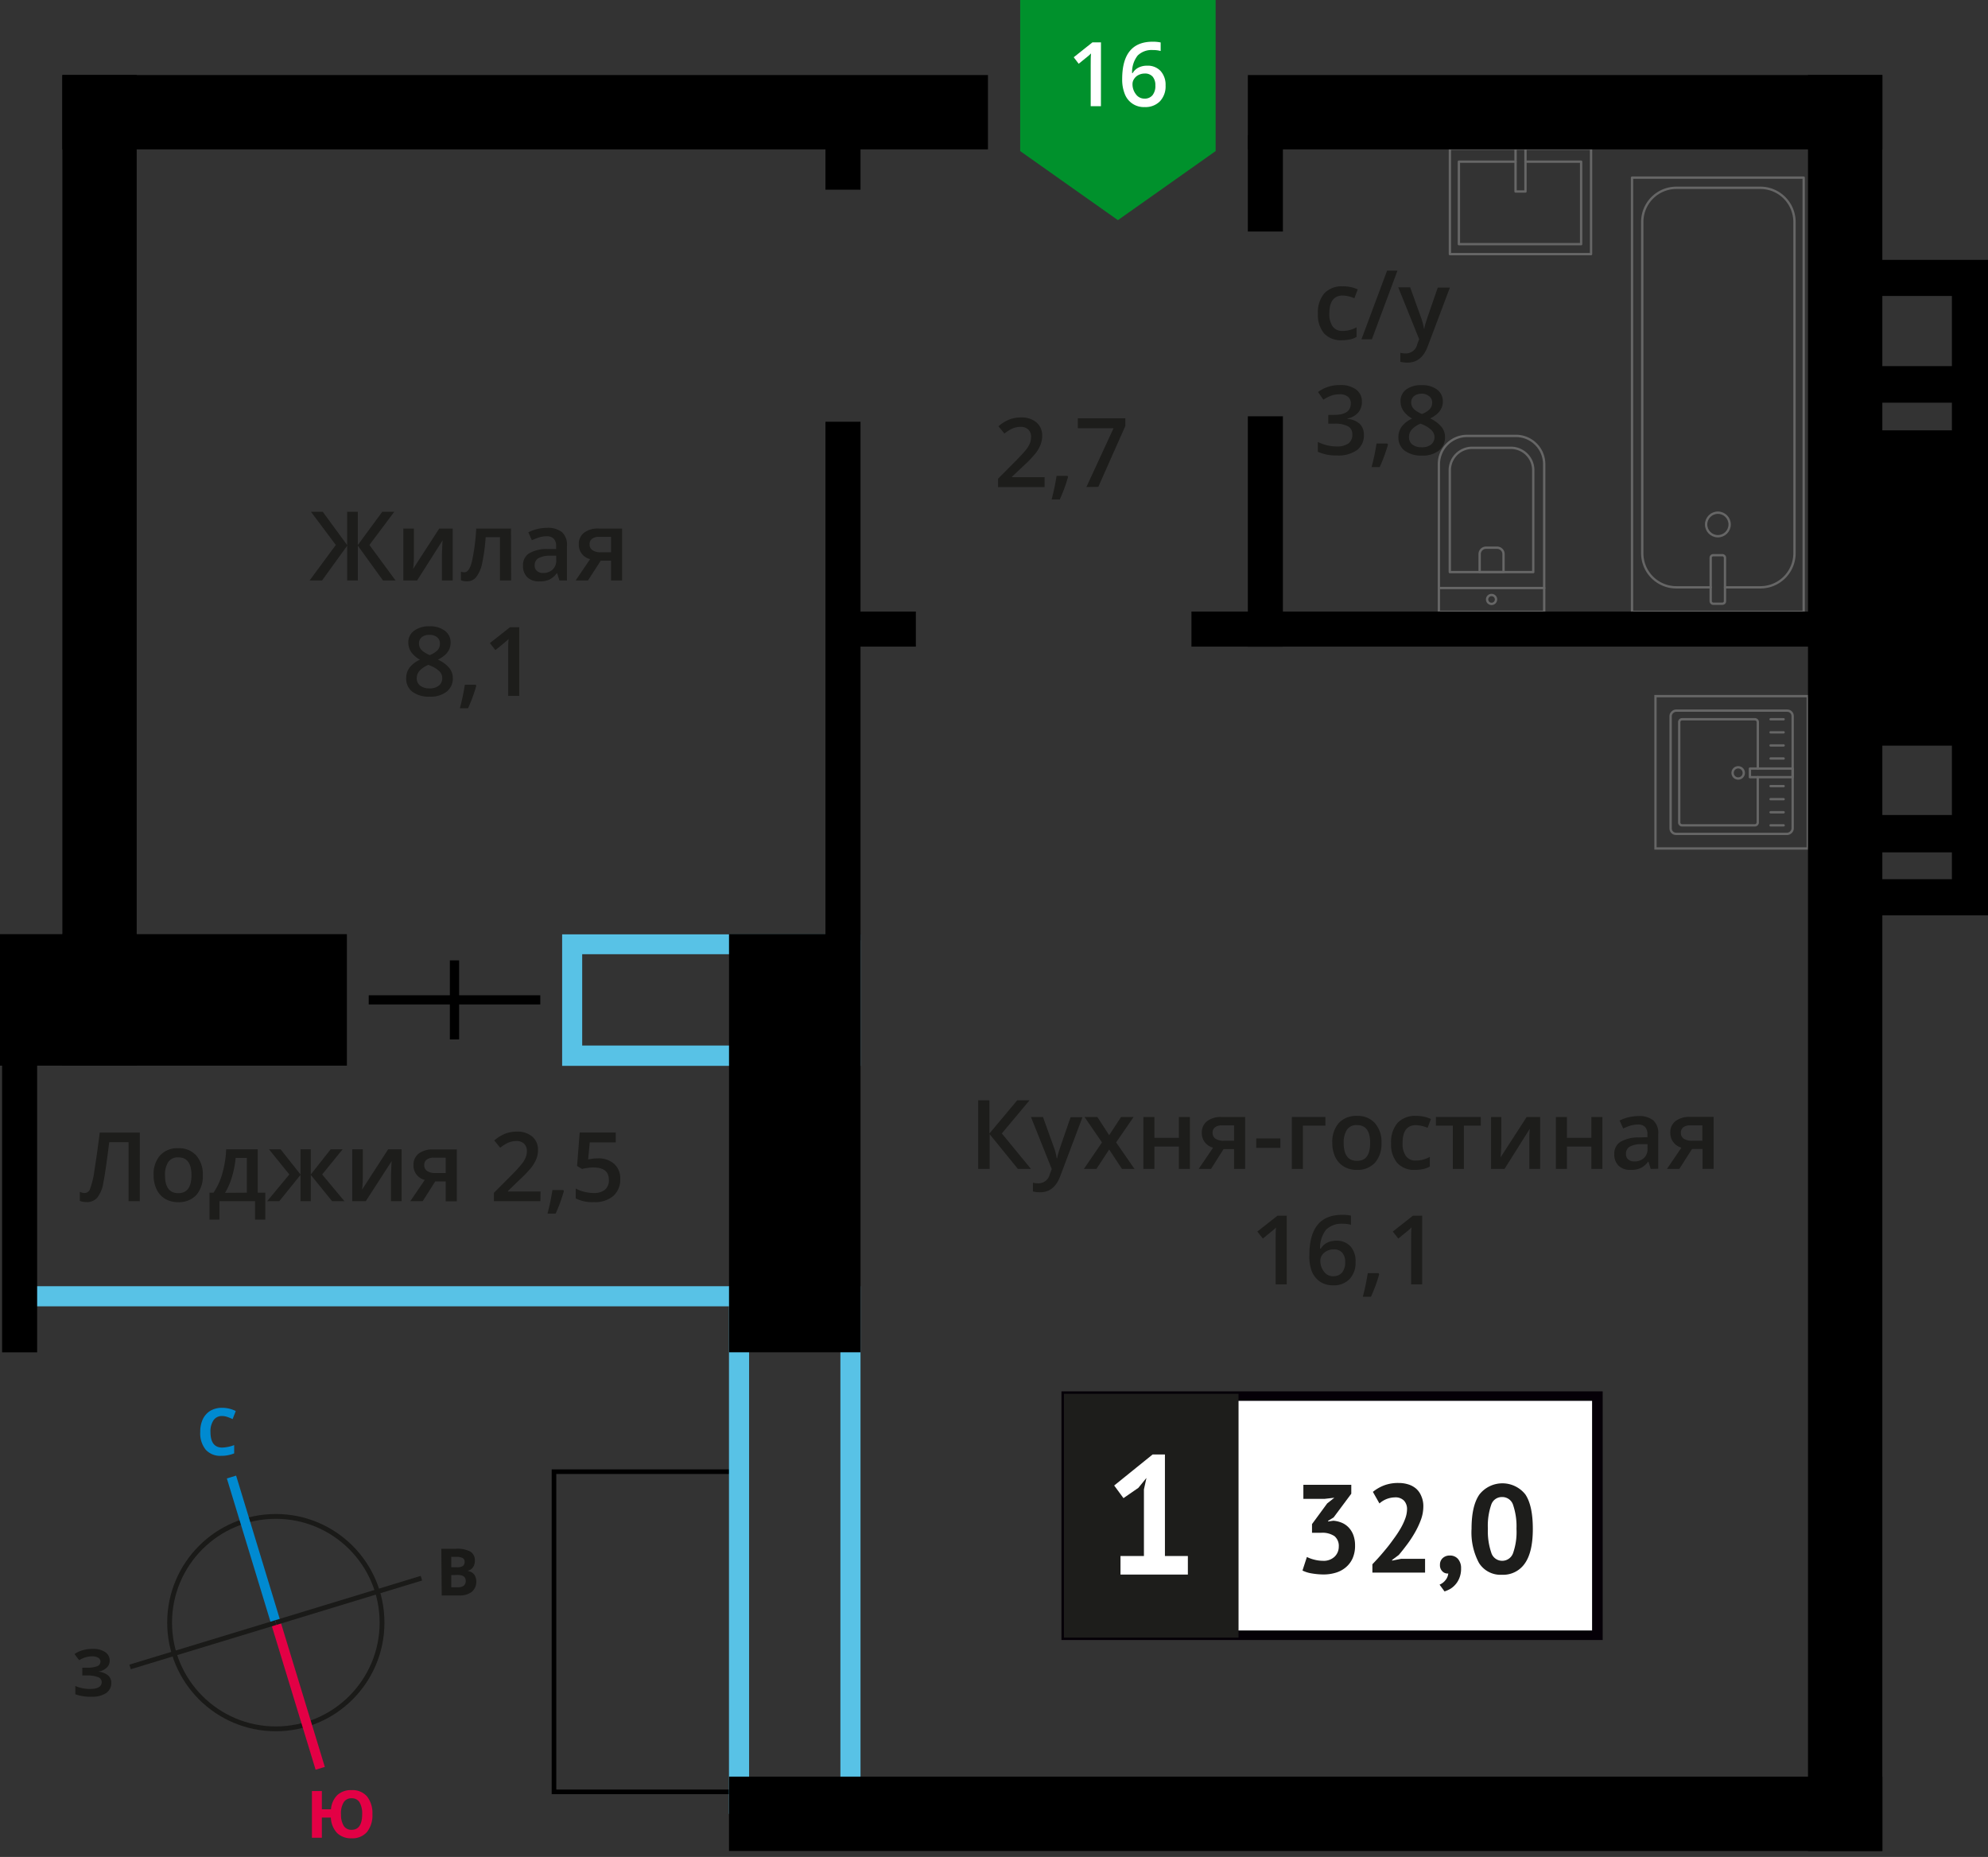 <svg xmlns="http://www.w3.org/2000/svg" width="400.37" height="373.94" viewBox="0 0 400.37 373.94">
  <rect x="0" y="0" width="400.37" height="373.94" fill="#333333" stroke="none"/>
  <defs>
    <style>
      .cls-1, .cls-15, .cls-16, .cls-17, .cls-2, .cls-3, .cls-4, .cls-9 {
        fill: none;
      }

      .cls-1, .cls-4 {
        stroke: #1a1a18;
      }

      .cls-1 {
        stroke-miterlimit: 22.93;
        stroke-width: 0.97px;
      }

      .cls-2 {
        stroke: #008ad1;
        stroke-width: 1.95px;
      }

      .cls-14, .cls-2, .cls-3, .cls-4 {
        stroke-miterlimit: 22.93;
      }

      .cls-3 {
        stroke: #e30045;
        stroke-width: 1.94px;
      }

      .cls-4 {
        stroke-width: 0.97px;
      }

      .cls-5 {
        isolation: isolate;
      }

      .cls-6 {
        fill: #008ad1;
      }

      .cls-7 {
        fill: #e30045;
      }

      .cls-8 {
        fill: #1a1a18;
      }

      .cls-9 {
        stroke: #666;
        stroke-linecap: round;
        stroke-linejoin: round;
        stroke-width: 0.47px;
      }

      .cls-10 {
        fill: #666;
      }

      .cls-11, .cls-14 {
        fill: #1d1d1b;
      }

      .cls-12 {
        fill: #fff;
      }

      .cls-13 {
        fill: #050007;
      }

      .cls-14 {
        stroke: #1d1d1b;
      }

      .cls-14, .cls-17 {
        stroke-width: 0.93px;
      }

      .cls-15, .cls-17 {
        stroke: #000;
      }

      .cls-15, .cls-16, .cls-17 {
        stroke-miterlimit: 10;
      }

      .cls-15 {
        stroke-width: 1.86px;
      }

      .cls-16 {
        stroke: #58c2e6;
        stroke-width: 4.05px;
      }

      .cls-18 {
        fill: #58c2e6;
      }

      .cls-19 {
        fill: #00912c;
        fill-rule: evenodd;
      }
    </style>
  </defs>
  <g id="text">
    <g>
      <circle class="cls-1" cx="55.55" cy="326.75" r="21.39"/>
      <line class="cls-2" x1="46.62" y1="297.43" x2="55.55" y2="326.76"/>
      <line class="cls-3" x1="64.49" y1="356.09" x2="55.55" y2="326.76"/>
      <line class="cls-4" x1="26.2" y1="335.67" x2="55.54" y2="326.74"/>
      <line class="cls-4" x1="84.87" y1="317.8" x2="55.54" y2="326.74"/>
      <g class="cls-5">
        <path class="cls-6" d="M44.78,285.15A2,2,0,0,0,43,286a3.94,3.94,0,0,0-.61,2.36c0,2.1.8,3.14,2.37,3.14a7.5,7.5,0,0,0,2.4-.5v1.67a6.72,6.72,0,0,1-2.59.49,3.94,3.94,0,0,1-3.14-1.23,5.25,5.25,0,0,1-1.1-3.58,5.82,5.82,0,0,1,.52-2.57,4,4,0,0,1,1.53-1.7,4.58,4.58,0,0,1,2.35-.59,6.19,6.19,0,0,1,2.75.65l-.63,1.62c-.36-.16-.71-.31-1.07-.43A3.22,3.22,0,0,0,44.78,285.15Z"/>
      </g>
      <g class="cls-5">
        <path class="cls-7" d="M75,365.31a5.38,5.38,0,0,1-1.08,3.59,3.87,3.87,0,0,1-3.1,1.28,4,4,0,0,1-2.94-1.07A4.8,4.8,0,0,1,66.63,366H64.82l0,4.07h-2l0-9.41h2v3.68h1.84a4.51,4.51,0,0,1,1.27-2.86,4,4,0,0,1,2.86-1,3.84,3.84,0,0,1,3.11,1.25A5.38,5.38,0,0,1,75,365.31Zm-6.32,0a4.28,4.28,0,0,0,.55,2.37,1.79,1.79,0,0,0,1.58.79q2.13,0,2.13-3.18a4.41,4.41,0,0,0-.54-2.37,1.77,1.77,0,0,0-1.58-.8,1.79,1.79,0,0,0-1.6.81A4.3,4.3,0,0,0,68.67,365.34Z"/>
      </g>
      <g class="cls-5">
        <path class="cls-8" d="M88.88,311.88h2.93a5.6,5.6,0,0,1,2.91.56,2,2,0,0,1,.91,1.81,2.3,2.3,0,0,1-.39,1.38,1.6,1.6,0,0,1-1,.65v.07a2.11,2.11,0,0,1,1.29.74,2.73,2.73,0,0,1-.52,3.47,4,4,0,0,1-2.53.72l-3.52,0Zm2,3.72h1.16a2.07,2.07,0,0,0,1.17-.25,1,1,0,0,0,.36-.83.83.83,0,0,0-.4-.78,2.61,2.61,0,0,0-1.25-.23H90.88Zm0,1.58v2.45h1.3a1.94,1.94,0,0,0,1.22-.32,1.18,1.18,0,0,0,.39-1c0-.78-.57-1.17-1.68-1.16Z"/>
      </g>
      <g class="cls-5">
        <path class="cls-8" d="M22.09,334.36a1.93,1.93,0,0,1-.64,1.5,3.11,3.11,0,0,1-1.74.76v0a3.61,3.61,0,0,1,2,.71,1.91,1.91,0,0,1,.7,1.52,2.4,2.4,0,0,1-1,2.06,4.93,4.93,0,0,1-2.91.76,9.07,9.07,0,0,1-3.33-.49v-1.68a6.08,6.08,0,0,0,1.42.45,7.64,7.64,0,0,0,1.52.16c1.58,0,2.37-.47,2.37-1.39a1.06,1.06,0,0,0-.76-1,6,6,0,0,0-2.26-.33h-.88v-1.56h.79a6.31,6.31,0,0,0,2.18-.29,1,1,0,0,0,.68-.95.88.88,0,0,0-.43-.76,2.37,2.37,0,0,0-1.29-.29,4.91,4.91,0,0,0-2.56.78L15,333.08a5.84,5.84,0,0,1,1.7-.79,7.35,7.35,0,0,1,2-.25,4.19,4.19,0,0,1,2.46.63A2,2,0,0,1,22.09,334.36Z"/>
      </g>
    </g>
  </g>
  <g id="Layer_7" data-name="Layer 7">
    <g>
      <g>
        <rect class="cls-9" x="328.68" y="35.76" width="34.57" height="87.45" transform="translate(691.93 158.98) rotate(-180)"/>
        <rect class="cls-9" x="344.53" y="111.79" width="2.88" height="9.77" rx="0.49" transform="translate(691.93 233.36) rotate(-180)"/>
        <path class="cls-9" d="M347.41,118.27h7.12a6.87,6.87,0,0,0,6.87-6.86V44.69a6.88,6.88,0,0,0-6.87-6.87H337.61a6.87,6.87,0,0,0-6.87,6.87v66.72a6.86,6.86,0,0,0,6.87,6.86h6.92"/>
        <circle class="cls-9" cx="345.97" cy="105.61" r="2.37"/>
      </g>
      <g>
        <path class="cls-9" d="M282.67,94.89h29.74a5.69,5.69,0,0,1,5.69,5.69v9.83a5.69,5.69,0,0,1-5.69,5.69H282.67a0,0,0,0,1,0,0V94.89A0,0,0,0,1,282.67,94.89Z" transform="translate(194.89 405.88) rotate(-90)"/>
        <path class="cls-9" d="M287.88,94.29h20.51a4.51,4.51,0,0,1,4.51,4.51v7.79a4.51,4.51,0,0,1-4.51,4.51H287.88a0,0,0,0,1,0,0V94.29A0,0,0,0,1,287.88,94.29Z" transform="translate(197.69 403.08) rotate(-90)"/>
        <path class="cls-9" d="M297.94,110.35h3.62a1.29,1.29,0,0,1,1.29,1.29v2.23a1.29,1.29,0,0,1-1.29,1.29h-3.62a0,0,0,0,1,0,0v-4.8A0,0,0,0,1,297.94,110.35Z" transform="matrix(0, -1, 1, 0, 187.64, 413.14)"/>
        <circle class="cls-9" cx="300.39" cy="120.71" r="0.9"/>
        <line class="cls-9" x1="311" y1="118.41" x2="289.78" y2="118.41"/>
      </g>
      <g>
        <rect class="cls-9" x="295.61" y="26.35" width="21.22" height="28.43" transform="translate(346.78 -265.66) rotate(90)"/>
        <polyline class="cls-9" points="307.22 29.95 307.22 38.56 305.22 38.56 305.22 29.95"/>
        <polyline class="cls-9" points="307.22 32.55 318.43 32.55 318.43 49.17 293.81 49.17 293.81 32.55 305.22 32.55"/>
      </g>
      <g>
        <g>
          <rect class="cls-9" x="336.32" y="143.23" width="24.82" height="24.58" rx="1.09" transform="translate(504.26 -193.22) rotate(90)"/>
          <path class="cls-9" d="M354,156.5v9.11a.59.59,0,0,1-.59.59H338.77a.59.59,0,0,1-.59-.59V145.43a.58.58,0,0,1,.59-.59h14.65a.58.58,0,0,1,.59.59v9.34"/>
          <circle class="cls-9" cx="350.06" cy="155.64" r="1.13"/>
          <rect class="cls-9" x="355.86" y="151.34" width="1.73" height="8.6" transform="translate(512.36 -201.09) rotate(90)"/>
          <line class="cls-9" x1="359.21" y1="144.84" x2="356.58" y2="144.84"/>
          <line class="cls-9" x1="359.21" y1="147.47" x2="356.58" y2="147.47"/>
          <line class="cls-9" x1="359.21" y1="150.11" x2="356.58" y2="150.11"/>
          <line class="cls-9" x1="359.21" y1="152.74" x2="356.58" y2="152.74"/>
          <line class="cls-9" x1="359.21" y1="158.3" x2="356.58" y2="158.3"/>
          <line class="cls-9" x1="359.21" y1="160.93" x2="356.58" y2="160.93"/>
          <line class="cls-9" x1="359.21" y1="163.57" x2="356.58" y2="163.57"/>
          <line class="cls-9" x1="359.21" y1="166.2" x2="356.58" y2="166.2"/>
        </g>
        <path class="cls-10" d="M363.84,140.42v30.2H333.63v-30.2h30.21m.46-.47H333.17v31.14H364.3V140Z"/>
      </g>
      <g>
        <path class="cls-11" d="M67.63,109.74l-5-6.68H65l4.91,6.7v-6.7h2.15v6.7l4.92-6.7h2.42l-5,6.68,5.26,7.15H77.13l-5.06-7v7H69.92v-7l-5.06,7H62.35Z"/>
        <path class="cls-11" d="M83.36,106.43v5.36c0,.63,0,1.54-.15,2.75l5.25-8.11h2.71v10.46H89v-5.27q0-.44.06-1.41c0-.65.06-1.12.09-1.42L84,116.89H81.23V106.43Z"/>
        <path class="cls-11" d="M102.94,116.89h-2.25v-8.72H97.81a36.92,36.92,0,0,1-.71,5.26,6.75,6.75,0,0,1-1.18,2.76,2.31,2.31,0,0,1-1.87.87,3.07,3.07,0,0,1-1.22-.21v-1.74a1.89,1.89,0,0,0,.7.13c.64,0,1.15-.72,1.51-2.17a40.56,40.56,0,0,0,.87-6.64h7Z"/>
        <path class="cls-11" d="M112.66,116.89l-.45-1.46h-.07a4.32,4.32,0,0,1-1.53,1.3,4.78,4.78,0,0,1-2,.35,3.36,3.36,0,0,1-2.41-.83,3.12,3.12,0,0,1-.87-2.36,2.77,2.77,0,0,1,1.2-2.44,7,7,0,0,1,3.67-.9l1.8,0v-.56a2.12,2.12,0,0,0-.47-1.5,1.9,1.9,0,0,0-1.45-.5,5,5,0,0,0-1.54.24,11,11,0,0,0-1.42.56l-.72-1.59a7.83,7.83,0,0,1,1.87-.68,8.79,8.79,0,0,1,1.91-.23,4.52,4.52,0,0,1,3,.87,3.39,3.39,0,0,1,1,2.73v7Zm-3.31-1.51a2.76,2.76,0,0,0,1.94-.68,2.44,2.44,0,0,0,.73-1.9v-.9l-1.34,0a4.59,4.59,0,0,0-2.28.53,1.59,1.59,0,0,0-.72,1.43,1.37,1.37,0,0,0,.42,1.08A1.75,1.75,0,0,0,109.35,115.38Z"/>
        <path class="cls-11" d="M118.41,116.89h-2.48l2.91-4.29a3.07,3.07,0,0,1-1.66-1.08,3,3,0,0,1-.61-1.93,2.78,2.78,0,0,1,1.06-2.32,4.54,4.54,0,0,1,2.89-.84h4.77v10.46h-2.23v-4H121Zm.33-7.28a1.33,1.33,0,0,0,.61,1.2,2.9,2.9,0,0,0,1.64.41h2.07v-3.11h-2.42a2.23,2.23,0,0,0-1.41.39A1.33,1.33,0,0,0,118.74,109.61Z"/>
        <path class="cls-11" d="M86.49,126.12a4.87,4.87,0,0,1,3.12.91,2.91,2.91,0,0,1,1.14,2.41q0,2.13-2.55,3.39a6.59,6.59,0,0,1,2.31,1.71,3.22,3.22,0,0,1,.69,2,3.37,3.37,0,0,1-1.26,2.75,5.27,5.27,0,0,1-3.41,1,5.53,5.53,0,0,1-3.49-1,3.27,3.27,0,0,1-1.24-2.73,3.56,3.56,0,0,1,.65-2.08,5.48,5.48,0,0,1,2.12-1.64,5.32,5.32,0,0,1-1.8-1.59,3.48,3.48,0,0,1-.54-1.9A2.83,2.83,0,0,1,83.41,127,5,5,0,0,1,86.49,126.12Zm-2.56,10.42a1.83,1.83,0,0,0,.69,1.53,3,3,0,0,0,1.87.55,2.85,2.85,0,0,0,1.9-.57,1.87,1.87,0,0,0,.68-1.52,1.93,1.93,0,0,0-.63-1.4A5.64,5.64,0,0,0,86.55,134l-.27-.12a5,5,0,0,0-1.8,1.21A2.24,2.24,0,0,0,83.93,136.54Zm2.55-8.7a2.38,2.38,0,0,0-1.53.46,1.58,1.58,0,0,0-.57,1.28,1.89,1.89,0,0,0,.2.87,2.38,2.38,0,0,0,.61.71,7.37,7.37,0,0,0,1.34.76,4.6,4.6,0,0,0,1.61-1,1.94,1.94,0,0,0,.46-1.29A1.56,1.56,0,0,0,88,128.3,2.39,2.39,0,0,0,86.48,127.84Z"/>
        <path class="cls-11" d="M95.92,138.09a30.39,30.39,0,0,1-1.66,4.53H92.62a46.75,46.75,0,0,0,1-4.74h2.18Z"/>
        <path class="cls-11" d="M104.57,140.13h-2.22V131.2c0-1.06,0-1.91.08-2.53a7,7,0,0,1-.54.5c-.21.18-.91.76-2.12,1.74l-1.11-1.41,4.06-3.2h1.85Z"/>
      </g>
      <g>
        <path class="cls-11" d="M28.15,241.89H25.89V230H22c-.5,4-.9,6.78-1.2,8.23a6.35,6.35,0,0,1-1.26,3,2.72,2.72,0,0,1-2.16.83,3.84,3.84,0,0,1-1.31-.23V240a2.58,2.58,0,0,0,1,.24,1.17,1.17,0,0,0,1.06-.82A16.87,16.87,0,0,0,19,235.8c.3-1.87.67-4.45,1.09-7.73h8.07Z"/>
        <path class="cls-11" d="M40.84,236.65a5.71,5.71,0,0,1-1.31,4,4.75,4.75,0,0,1-3.66,1.43,5,5,0,0,1-2.59-.66,4.32,4.32,0,0,1-1.73-1.9,6.35,6.35,0,0,1-.61-2.87,5.66,5.66,0,0,1,1.31-4,4.7,4.7,0,0,1,3.68-1.43,4.58,4.58,0,0,1,3.59,1.46A5.65,5.65,0,0,1,40.84,236.65Zm-7.61,0q0,3.61,2.68,3.62c1.76,0,2.65-1.21,2.65-3.62s-.89-3.59-2.67-3.59a2.28,2.28,0,0,0-2,.93A4.71,4.71,0,0,0,33.23,236.65Z"/>
        <path class="cls-11" d="M53.43,245.59H51.36v-3.7H44.19v3.7h-2v-5.42H43a13.11,13.11,0,0,0,1.77-3.86,20.75,20.75,0,0,0,.78-4.87H51.9v8.73h1.53Zm-3.72-5.42v-7H47.46a19.46,19.46,0,0,1-.75,3.84,13.35,13.35,0,0,1-1.39,3.19Z"/>
        <path class="cls-11" d="M60.52,236.51v-5.07h2.07v5.07l4-5.07H69l-4.12,5.06,4.49,5.39H66.89l-4.3-5.3v5.3H60.52v-5.3l-4.28,5.3H53.8l4.47-5.39-4.1-5.06h2.34Z"/>
        <path class="cls-11" d="M73.07,231.44v5.36c0,.62,0,1.54-.15,2.75l5.25-8.11h2.71v10.45H78.74v-5.26q0-.44.06-1.41c0-.65.06-1.12.09-1.42l-5.23,8.09H70.94V231.44Z"/>
        <path class="cls-11" d="M85.12,241.89H82.63l2.91-4.28a3,3,0,0,1-2.27-3,2.81,2.81,0,0,1,1.06-2.32,4.61,4.61,0,0,1,2.9-.83H92v10.45H89.76v-4H87.65Zm.32-7.28a1.35,1.35,0,0,0,.61,1.21,2.93,2.93,0,0,0,1.64.4h2.07v-3.1H87.34a2.22,2.22,0,0,0-1.4.39A1.31,1.31,0,0,0,85.44,234.61Z"/>
        <path class="cls-11" d="M108.83,241.89H99.46v-1.68l3.57-3.58a28.18,28.18,0,0,0,2.09-2.3,4.94,4.94,0,0,0,.75-1.27,3.34,3.34,0,0,0,.24-1.27,2,2,0,0,0-.56-1.48,2.16,2.16,0,0,0-1.56-.54,4.2,4.2,0,0,0-1.53.29,7.3,7.3,0,0,0-1.72,1.06l-1.2-1.46a7.65,7.65,0,0,1,2.24-1.38,6.58,6.58,0,0,1,2.32-.41,4.58,4.58,0,0,1,3.09,1,3.41,3.41,0,0,1,1.16,2.71,4.89,4.89,0,0,1-.33,1.78,7.43,7.43,0,0,1-1,1.73,24.4,24.4,0,0,1-2.32,2.42l-2.4,2.32v.1h6.56Z"/>
        <path class="cls-11" d="M113.56,239.86a32.47,32.47,0,0,1-1.66,4.53h-1.64a46.35,46.35,0,0,0,1-4.75h2.18Z"/>
        <path class="cls-11" d="M120.38,233.26a4.73,4.73,0,0,1,3.31,1.11,3.86,3.86,0,0,1,1.22,3,4.39,4.39,0,0,1-1.39,3.46,5.67,5.67,0,0,1-3.93,1.24,7.4,7.4,0,0,1-3.64-.74v-2a6.37,6.37,0,0,0,1.75.67,8,8,0,0,0,1.85.24,3.44,3.44,0,0,0,2.29-.67,2.45,2.45,0,0,0,.78-2c0-1.65-1.05-2.48-3.16-2.48a8.19,8.19,0,0,0-1.09.09,11.51,11.51,0,0,0-1.15.21l-1-.59.53-6.75H124v2h-5.23l-.32,3.42.81-.13A7.67,7.67,0,0,1,120.38,233.26Z"/>
      </g>
      <g>
        <path class="cls-11" d="M210.37,98.08H201V96.4l3.57-3.59c1.05-1.07,1.75-1.84,2.1-2.29a5.59,5.59,0,0,0,.75-1.27,3.59,3.59,0,0,0,.23-1.28,1.92,1.92,0,0,0-.56-1.47,2.15,2.15,0,0,0-1.55-.54,4,4,0,0,0-1.54.29,7.3,7.3,0,0,0-1.72,1.06l-1.2-1.47a7.78,7.78,0,0,1,2.24-1.38,6.62,6.62,0,0,1,2.32-.4,4.56,4.56,0,0,1,3.09,1,3.4,3.4,0,0,1,1.16,2.71,4.81,4.81,0,0,1-.33,1.78,7.69,7.69,0,0,1-1,1.74,25.41,25.41,0,0,1-2.31,2.41L203.8,96v.09h6.57Z"/>
        <path class="cls-11" d="M215.09,96.05a31.22,31.22,0,0,1-1.66,4.53h-1.64a47.47,47.47,0,0,0,1-4.75H215Z"/>
        <path class="cls-11" d="M218.79,98.08l5.47-11.85h-7.19v-2h9.56v1.56l-5.44,12.25Z"/>
      </g>
      <g>
        <path class="cls-11" d="M270.26,68.51a4.59,4.59,0,0,1-3.61-1.38,5.82,5.82,0,0,1-1.23-4,5.84,5.84,0,0,1,1.29-4.06,4.8,4.8,0,0,1,3.73-1.41,7,7,0,0,1,3,.61l-.68,1.79a6.57,6.57,0,0,0-2.32-.55q-2.71,0-2.72,3.6a4.31,4.31,0,0,0,.68,2.64,2.34,2.34,0,0,0,2,.89,5.7,5.7,0,0,0,2.81-.74v1.94a4.48,4.48,0,0,1-1.27.5A7.7,7.7,0,0,1,270.26,68.51Z"/>
        <path class="cls-11" d="M281.44,54.5l-5.15,13.82h-2.1l5.16-13.82Z"/>
        <path class="cls-11" d="M281.6,57.86H284l2.13,5.93a11.54,11.54,0,0,1,.64,2.39h.07a9.4,9.4,0,0,1,.32-1.27q.22-.73,2.4-7H292l-4.47,11.85c-.82,2.18-2.17,3.26-4.07,3.26a6.29,6.29,0,0,1-1.44-.16V71.05a5,5,0,0,0,1.15.12,2.35,2.35,0,0,0,2.26-1.86l.38-1Z"/>
        <path class="cls-11" d="M274.28,80.91a3.2,3.2,0,0,1-.77,2.19,3.81,3.81,0,0,1-2.15,1.18v.08a4.12,4.12,0,0,1,2.49,1,3,3,0,0,1,.83,2.2,3.67,3.67,0,0,1-1.4,3.08,6.49,6.49,0,0,1-4,1.08,9,9,0,0,1-3.88-.75V89a9,9,0,0,0,1.86.67,8,8,0,0,0,1.89.23,4,4,0,0,0,2.4-.59,2.16,2.16,0,0,0,.8-1.84,1.75,1.75,0,0,0-.88-1.63,5.6,5.6,0,0,0-2.76-.52h-1.2V83.54h1.22c2.2,0,3.31-.76,3.31-2.29a1.7,1.7,0,0,0-.58-1.37,2.59,2.59,0,0,0-1.7-.48,5.13,5.13,0,0,0-1.52.22,7.48,7.48,0,0,0-1.72.87l-1.08-1.55a7.23,7.23,0,0,1,4.41-1.4,5.22,5.22,0,0,1,3.26.9A2.92,2.92,0,0,1,274.28,80.91Z"/>
        <path class="cls-11" d="M279.53,89.53a32.73,32.73,0,0,1-1.67,4.53h-1.63a46.71,46.71,0,0,0,1-4.75h2.18Z"/>
        <path class="cls-11" d="M286.32,77.56a4.93,4.93,0,0,1,3.12.9,2.93,2.93,0,0,1,1.14,2.42c0,1.41-.85,2.54-2.55,3.38A6.59,6.59,0,0,1,290.34,86a3.21,3.21,0,0,1,.68,2,3.39,3.39,0,0,1-1.25,2.74,5.22,5.22,0,0,1-3.41,1,5.59,5.59,0,0,1-3.49-1,3.3,3.3,0,0,1-1.24-2.74,3.51,3.51,0,0,1,.65-2.07,5.39,5.39,0,0,1,2.12-1.64,5.44,5.44,0,0,1-1.8-1.6,3.42,3.42,0,0,1-.54-1.89,2.85,2.85,0,0,1,1.18-2.4A5,5,0,0,1,286.32,77.56ZM283.76,88a1.86,1.86,0,0,0,.69,1.53,3,3,0,0,0,1.87.54,2.91,2.91,0,0,0,1.9-.56A1.9,1.9,0,0,0,288.9,88a2,2,0,0,0-.63-1.4,5.8,5.8,0,0,0-1.89-1.17l-.27-.13a4.89,4.89,0,0,0-1.8,1.21A2.27,2.27,0,0,0,283.76,88Zm2.55-8.71a2.37,2.37,0,0,0-1.53.47,1.55,1.55,0,0,0-.57,1.27,1.93,1.93,0,0,0,.2.88,2.22,2.22,0,0,0,.61.7,6.81,6.81,0,0,0,1.34.76,4.33,4.33,0,0,0,1.6-1,1.9,1.9,0,0,0,.47-1.29,1.53,1.53,0,0,0-.58-1.27A2.4,2.4,0,0,0,286.31,79.27Z"/>
      </g>
      <g>
        <path class="cls-11" d="M207.63,235.39H205l-5.69-7v7H197V221.57h2.26v6.69l5.6-6.69h2.48l-5.58,6.67Z"/>
        <path class="cls-11" d="M207.63,224.93h2.42l2.13,5.93a11,11,0,0,1,.64,2.38h.08a11.3,11.3,0,0,1,.31-1.26q.22-.73,2.4-7H218l-4.47,11.85c-.81,2.18-2.17,3.26-4.06,3.26a6.17,6.17,0,0,1-1.44-.16v-1.76a4.86,4.86,0,0,0,1.14.12,2.34,2.34,0,0,0,2.26-1.87l.39-1Z"/>
        <path class="cls-11" d="M221.93,230.05l-3.51-5.12H221l2.38,3.66,2.4-3.66h2.52l-3.52,5.12,3.7,5.34h-2.52l-2.58-3.91-2.57,3.91h-2.52Z"/>
        <path class="cls-11" d="M232.49,224.93v4.2h4.93v-4.2h2.22v10.46h-2.22v-4.51h-4.93v4.51h-2.22V224.93Z"/>
        <path class="cls-11" d="M243.89,235.39H241.4l2.91-4.28a3.12,3.12,0,0,1-1.66-1.09,3,3,0,0,1-.61-1.93,2.81,2.81,0,0,1,1.06-2.32,4.55,4.55,0,0,1,2.9-.84h4.76v10.46h-2.23v-4h-2.11Zm.32-7.28a1.35,1.35,0,0,0,.61,1.21,3,3,0,0,0,1.64.4h2.07v-3.1h-2.42a2.2,2.2,0,0,0-1.4.38A1.31,1.31,0,0,0,244.21,228.11Z"/>
        <path class="cls-11" d="M253,231.14v-1.89h4.86v1.89Z"/>
        <path class="cls-11" d="M266.93,224.93v1.74h-4.54v8.72h-2.22V224.93Z"/>
        <path class="cls-11" d="M278.22,230.14a5.74,5.74,0,0,1-1.31,4,4.72,4.72,0,0,1-3.66,1.44,5,5,0,0,1-2.59-.66,4.37,4.37,0,0,1-1.73-1.9,6.42,6.42,0,0,1-.61-2.88,5.67,5.67,0,0,1,1.31-4,4.73,4.73,0,0,1,3.68-1.43,4.61,4.61,0,0,1,3.59,1.46A5.67,5.67,0,0,1,278.22,230.14Zm-7.61,0c0,2.42.89,3.62,2.68,3.62s2.65-1.2,2.65-3.62-.89-3.58-2.67-3.58a2.28,2.28,0,0,0-2,.93A4.67,4.67,0,0,0,270.61,230.14Z"/>
        <path class="cls-11" d="M285,235.58a4.54,4.54,0,0,1-3.6-1.39,5.73,5.73,0,0,1-1.24-4,5.84,5.84,0,0,1,1.29-4.06,4.82,4.82,0,0,1,3.73-1.42,7,7,0,0,1,3,.62l-.67,1.78a6.8,6.8,0,0,0-2.33-.54q-2.72,0-2.71,3.6a4.31,4.31,0,0,0,.68,2.64,2.34,2.34,0,0,0,2,.89,5.73,5.73,0,0,0,2.81-.74v1.94a4.55,4.55,0,0,1-1.28.5A7.64,7.64,0,0,1,285,235.58Z"/>
        <path class="cls-11" d="M298.22,224.93v1.74h-3.4v8.72h-2.23v-8.72h-3.41v-1.74Z"/>
        <path class="cls-11" d="M302.36,224.93v5.36q0,.94-.15,2.76l5.25-8.12h2.72v10.46H308v-5.27c0-.29,0-.76,0-1.4s.07-1.13.09-1.42L303,235.39h-2.71V224.93Z"/>
        <path class="cls-11" d="M315.57,224.93v4.2h4.92v-4.2h2.22v10.46h-2.22v-4.51h-4.92v4.51h-2.23V224.93Z"/>
        <path class="cls-11" d="M332.44,235.39l-.45-1.46h-.07a4.22,4.22,0,0,1-1.53,1.3,4.62,4.62,0,0,1-2,.35,3.36,3.36,0,0,1-2.41-.83,3.12,3.12,0,0,1-.87-2.36,2.76,2.76,0,0,1,1.21-2.44,7.09,7.09,0,0,1,3.66-.9l1.8-.05v-.56a2.12,2.12,0,0,0-.47-1.5,1.9,1.9,0,0,0-1.45-.49,5,5,0,0,0-1.54.23,13.51,13.51,0,0,0-1.42.56l-.72-1.59a7.83,7.83,0,0,1,1.87-.68,8.79,8.79,0,0,1,1.91-.23,4.52,4.52,0,0,1,3,.87,3.4,3.4,0,0,1,1,2.74v7Zm-3.31-1.51a2.76,2.76,0,0,0,1.94-.68,2.43,2.43,0,0,0,.73-1.89v-.91l-1.34,0a4.59,4.59,0,0,0-2.28.53,1.59,1.59,0,0,0-.72,1.43,1.41,1.41,0,0,0,.42,1.09A1.81,1.81,0,0,0,329.13,233.88Z"/>
        <path class="cls-11" d="M338.2,235.39h-2.49l2.91-4.28A3.08,3.08,0,0,1,337,230a3,3,0,0,1-.61-1.93,2.78,2.78,0,0,1,1.06-2.32,4.54,4.54,0,0,1,2.89-.84h4.77v10.46h-2.23v-4h-2.11Zm.32-7.28a1.35,1.35,0,0,0,.61,1.21,3,3,0,0,0,1.64.4h2.07v-3.1h-2.42A2.23,2.23,0,0,0,339,227,1.33,1.33,0,0,0,338.52,228.11Z"/>
        <path class="cls-11" d="M259.14,258.63h-2.23V249.7c0-1.06,0-1.91.08-2.53a7,7,0,0,1-.54.5c-.21.18-.91.76-2.12,1.74L253.22,248l4.06-3.2h1.86Z"/>
        <path class="cls-11" d="M263.7,252.74q0-8.12,6.61-8.11a8,8,0,0,1,1.76.16v1.85a5.93,5.93,0,0,0-1.66-.21,4.38,4.38,0,0,0-3.34,1.19,5.81,5.81,0,0,0-1.21,3.82H266a3.09,3.09,0,0,1,1.25-1.18,4.05,4.05,0,0,1,1.89-.42A3.75,3.75,0,0,1,272,251a4.47,4.47,0,0,1,1,3.13,4.75,4.75,0,0,1-1.21,3.44,4.4,4.4,0,0,1-3.32,1.26,4.66,4.66,0,0,1-2.58-.71,4.61,4.61,0,0,1-1.69-2.09A8.29,8.29,0,0,1,263.7,252.74Zm4.83,4.24a2.17,2.17,0,0,0,1.76-.73,3.22,3.22,0,0,0,.62-2.11,2.81,2.81,0,0,0-.58-1.87,2.16,2.16,0,0,0-1.75-.68,2.91,2.91,0,0,0-1.32.3,2.61,2.61,0,0,0-1,.84,2,2,0,0,0-.35,1.1,3.5,3.5,0,0,0,.73,2.24A2.25,2.25,0,0,0,268.53,257Z"/>
        <path class="cls-11" d="M277.76,256.6a31.22,31.22,0,0,1-1.66,4.53h-1.64a47.47,47.47,0,0,0,1-4.75h2.18Z"/>
        <path class="cls-11" d="M286.42,258.63h-2.23V249.7c0-1.06,0-1.91.08-2.53-.15.15-.32.32-.53.5l-2.13,1.74L280.5,248l4.06-3.2h1.86Z"/>
      </g>
      <g>
        <rect class="cls-12" x="214.74" y="281.13" width="105.93" height="48.16"/>
        <path class="cls-13" d="M320.66,282.09H215.89v46.24H320.66Zm-105.82-1.91H322.77v50.07h-109V280.18Z"/>
        <rect class="cls-14" x="214.74" y="281.14" width="34.23" height="48.16"/>
        <g>
          <path class="cls-11" d="M266.41,314.3a3.17,3.17,0,0,0,2.38-.84,2.76,2.76,0,0,0,.83-2,2.54,2.54,0,0,0-.86-2.12,4.34,4.34,0,0,0-2.71-.68h-1.82v-1.75l3.06-4.17,1.44-1.14-2,.23h-4.24V299h9.65v1.79l-3.56,4.78-1.11.68v.13l1.06-.15a5.58,5.58,0,0,1,1.68.4,4.15,4.15,0,0,1,1.39.95,4.52,4.52,0,0,1,.95,1.53,5.93,5.93,0,0,1,.35,2.1,6.22,6.22,0,0,1-.49,2.58,5.06,5.06,0,0,1-1.37,1.82,5.59,5.59,0,0,1-2,1.08,8.44,8.44,0,0,1-2.5.36,14.12,14.12,0,0,1-2.3-.2,6.59,6.59,0,0,1-1.93-.59l.89-2.73a6.9,6.9,0,0,0,1.45.53A7,7,0,0,0,266.41,314.3Z"/>
          <path class="cls-11" d="M286.65,303.35a7.81,7.81,0,0,1-.46,2.61,17,17,0,0,1-1.19,2.57,23.2,23.2,0,0,1-1.59,2.44c-.59.79-1.15,1.51-1.71,2.16l-1.34,1v.13l1.82-.36H287v2.78H276.39V315c.4-.42.86-.91,1.37-1.48s1-1.16,1.52-1.79,1-1.29,1.51-2a21.18,21.18,0,0,0,1.31-2,12.49,12.49,0,0,0,.93-2,5.65,5.65,0,0,0,.34-1.82,2.48,2.48,0,0,0-.6-1.71,2.37,2.37,0,0,0-1.88-.67,4.79,4.79,0,0,0-3.08,1.22l-1.32-2.33a8.27,8.27,0,0,1,2.24-1.3,7.94,7.94,0,0,1,2.94-.49,6.36,6.36,0,0,1,2,.3,4.38,4.38,0,0,1,1.57.88,4,4,0,0,1,1,1.46A4.94,4.94,0,0,1,286.65,303.35Z"/>
          <path class="cls-11" d="M290,315.11a1.74,1.74,0,0,1,.57-1.37,2,2,0,0,1,1.4-.5,2.08,2.08,0,0,1,1.67.7,2.77,2.77,0,0,1,.61,1.87,4.86,4.86,0,0,1-.36,2,4.35,4.35,0,0,1-.87,1.37A4.26,4.26,0,0,1,292,320a7.23,7.23,0,0,1-1.08.47l-1-1.37a2.91,2.91,0,0,0,1.19-.91,2.43,2.43,0,0,0,.56-1.34,1.41,1.41,0,0,1-1.1-.35A1.7,1.7,0,0,1,290,315.11Z"/>
          <path class="cls-11" d="M296.36,307.85q0-4.65,1.59-6.91a5.89,5.89,0,0,1,9.25,0c1,1.49,1.5,3.81,1.5,6.94s-.54,5.44-1.61,6.95a5.27,5.27,0,0,1-4.59,2.28,5.11,5.11,0,0,1-4.65-2.39A13,13,0,0,1,296.36,307.85Zm3.29,0a13.29,13.29,0,0,0,.67,4.77,2.29,2.29,0,0,0,2.21,1.68,2.32,2.32,0,0,0,2.19-1.54,12.87,12.87,0,0,0,.69-4.91,13.37,13.37,0,0,0-.66-4.73,2.28,2.28,0,0,0-2.25-1.66,2.25,2.25,0,0,0-2.18,1.56A13,13,0,0,0,299.65,307.85Z"/>
        </g>
        <path class="cls-12" d="M225.66,313.33h4.72V299.92l.51-2.31-1.63,2-3,2.07-1.87-2.54,7.74-6.25h2.48v20.44h4.62v3.74H225.66Z"/>
      </g>
      <g>
        <line class="cls-15" x1="91.53" y1="193.39" x2="91.53" y2="209.31"/>
        <line class="cls-15" x1="74.26" y1="201.35" x2="108.81" y2="201.35"/>
      </g>
      <polyline class="cls-16" points="149.05 261.03 17.23 261.03 7.21 261.03"/>
      <rect class="cls-17" x="97.62" y="310.3" width="64.48" height="36.58" transform="translate(458.45 198.73) rotate(90)"/>
      <path class="cls-18" d="M169.25,192.15v18.39h-52V192.15h52m4.05-4H113.21v26.48H173.3V188.11Z"/>
      <path class="cls-18" d="M169.25,263v98.2H150.86V263h18.39M173.3,259H146.81V365.25H173.3V259Z"/>
      <rect y="188.11" width="27.53" height="26.48"/>
      <rect x="12.56" y="188.11" width="57.3" height="26.48"/>
      <rect x="117.95" y="216.97" width="84.21" height="26.48" transform="translate(-70.15 390.26) rotate(-90)"/>
      <g>
        <rect x="379.99" y="92.15" width="18.99" height="52.66"/>
        <path d="M397.58,93.54v49.87H381.39V93.54h16.19m2.79-2.79H378.59V146.2h21.78V90.75Z"/>
      </g>
      <rect x="245.15" y="33.4" width="19.38" height="7.06" transform="translate(217.91 291.77) rotate(-90)"/>
      <rect x="231.64" y="103.48" width="46.39" height="7.06" transform="translate(147.83 361.86) rotate(-90)"/>
      <rect x="117.56" y="133.61" width="104.41" height="7.06" transform="translate(32.63 306.9) rotate(-90)"/>
      <rect x="165" y="29.9" width="9.52" height="7.06" transform="translate(136.34 203.2) rotate(-90)"/>
      <rect x="239.96" y="123.15" width="128.63" height="7.06" transform="translate(608.54 253.36) rotate(-180)"/>
      <rect x="168.09" y="123.15" width="16.37" height="7.06" transform="translate(352.54 253.36) rotate(180)"/>
      <rect x="12.56" y="15.1" width="186.41" height="14.97" transform="translate(211.53 45.18) rotate(-180)"/>
      <rect x="251.31" y="15.1" width="127.79" height="14.97" transform="translate(630.41 45.18) rotate(-180)"/>
      <rect x="146.81" y="357.77" width="232.28" height="14.97" transform="translate(525.91 730.5) rotate(-180)"/>
      <rect x="-79.7" y="107.36" width="199.49" height="14.97" transform="translate(134.89 94.8) rotate(90)"/>
      <rect x="192.8" y="186.44" width="357.63" height="14.97" transform="translate(565.53 -177.69) rotate(90)"/>
      <rect x="-37.19" y="227.63" width="82.3" height="7.06" transform="translate(235.11 227.21) rotate(90)"/>
      <path d="M393.1,59.6V73.82H378.88V59.6H393.1m7.27-7.27H371.61V81.09h28.76V52.33Z"/>
      <path d="M393.1,150.15v14.22H378.88V150.15H393.1m7.27-7.27H371.61v28.76h28.76V142.88Z"/>
      <path d="M393.1,171.39v5.66H378.88v-5.66H393.1m7.27-7.27H371.61v20.2h28.76v-20.2Z"/>
      <path d="M393.1,81v5.66H378.88V81H393.1m7.27-7.27H371.61V94h28.76V73.75Z"/>
      <g>
        <polygon class="cls-19" points="244.82 30.43 244.81 30.43 234.98 37.38 225.14 44.33 215.3 37.38 205.47 30.43 205.46 30.43 205.46 30.42 205.46 0 244.82 0 244.82 30.42 244.82 30.43"/>
        <g>
          <path class="cls-12" d="M221.72,21.39h-2.06V13.11c0-1,0-1.77.07-2.35-.13.14-.3.29-.49.46l-2,1.62-1-1.31,3.77-3h1.72Z"/>
          <path class="cls-12" d="M226,15.92q0-7.51,6.12-7.52a7.48,7.48,0,0,1,1.63.15v1.72a5.45,5.45,0,0,0-1.54-.19,4,4,0,0,0-3.09,1.1A5.38,5.38,0,0,0,228,14.72h.11a2.8,2.8,0,0,1,1.16-1.1,3.7,3.7,0,0,1,1.75-.39,3.51,3.51,0,0,1,2.72,1.07,4.13,4.13,0,0,1,1,2.9,4.37,4.37,0,0,1-1.13,3.19,4.05,4.05,0,0,1-3.07,1.17,4.08,4.08,0,0,1-4-2.59A7.74,7.74,0,0,1,226,15.92Zm4.47,3.94a2,2,0,0,0,1.63-.68,2.94,2.94,0,0,0,.58-2,2.61,2.61,0,0,0-.54-1.74,2,2,0,0,0-1.62-.63,2.72,2.72,0,0,0-1.23.29,2.22,2.22,0,0,0-.88.78,1.81,1.81,0,0,0-.33,1,3.26,3.26,0,0,0,.67,2.08A2.09,2.09,0,0,0,230.43,19.86Z"/>
        </g>
      </g>
    </g>
  </g>
</svg>
